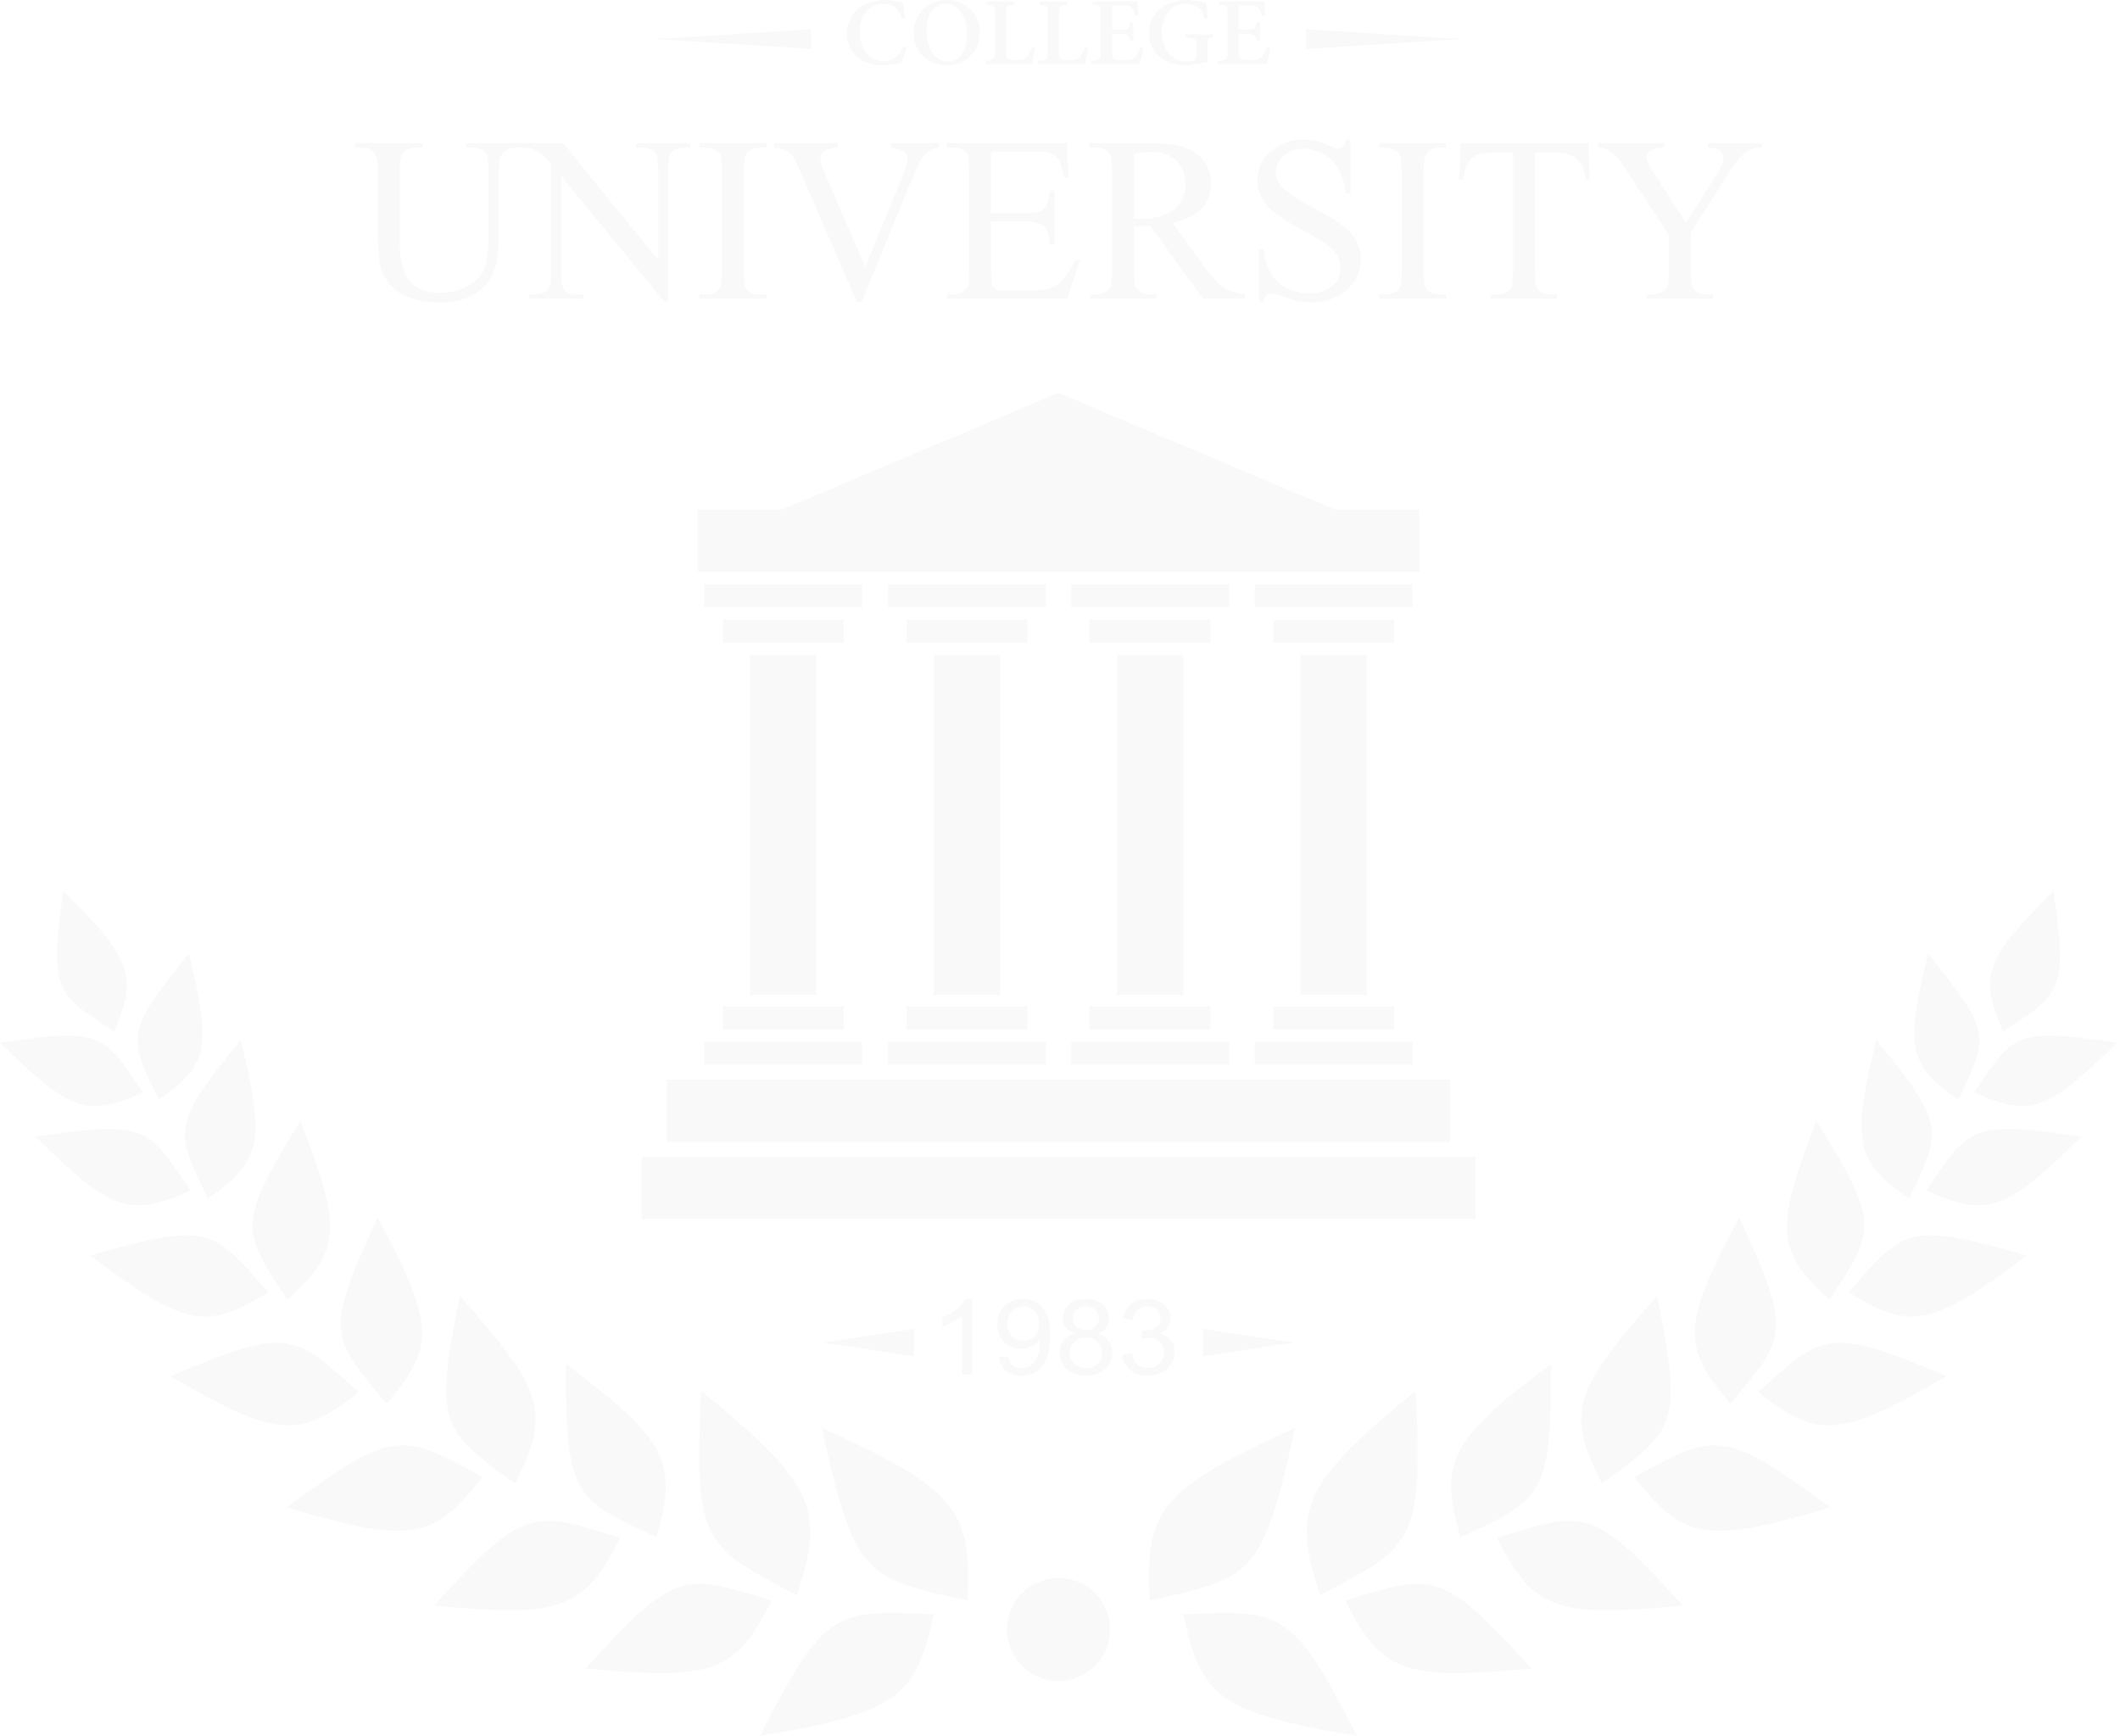 <svg xmlns="http://www.w3.org/2000/svg" width="359" height="294" viewBox="0 0 359 294" fill="none"><g opacity="0.03"><path fill-rule="evenodd" clip-rule="evenodd" d="M158.13 110.926H169.343V168.512H158.13V110.926Z" fill="#242A3A"></path><path fill-rule="evenodd" clip-rule="evenodd" d="M189.141 110.926H200.352V168.512H189.141V110.926Z" fill="#242A3A"></path><path fill-rule="evenodd" clip-rule="evenodd" d="M127.032 110.926H138.245V168.512H127.032V110.926Z" fill="#242A3A"></path><path fill-rule="evenodd" clip-rule="evenodd" d="M220.238 110.926H231.451V168.512H220.238V110.926Z" fill="#242A3A"></path><path fill-rule="evenodd" clip-rule="evenodd" d="M118.141 86.269H132.444L152.917 77.632L179.239 66.526L205.563 77.632L226.036 86.269H240.339V96.798H118.141V86.269Z" fill="#242A3A"></path><path fill-rule="evenodd" clip-rule="evenodd" d="M108.637 206.375V195.846H249.846V206.375H108.637Z" fill="#242A3A"></path><path fill-rule="evenodd" clip-rule="evenodd" d="M122.402 170.412H142.875V174.288H122.402V170.412Z" fill="#242A3A"></path><path fill-rule="evenodd" clip-rule="evenodd" d="M119.275 176.422H146.003V180.298H119.275V176.422Z" fill="#242A3A"></path><path fill-rule="evenodd" clip-rule="evenodd" d="M153.5 170.412H173.973V174.288H153.5V170.412Z" fill="#242A3A"></path><path fill-rule="evenodd" clip-rule="evenodd" d="M150.373 176.422H177.101V180.298H150.373V176.422Z" fill="#242A3A"></path><path fill-rule="evenodd" clip-rule="evenodd" d="M184.51 170.412H204.983V174.288H184.51V170.412Z" fill="#242A3A"></path><path fill-rule="evenodd" clip-rule="evenodd" d="M181.382 176.422H208.11V180.298H181.382V176.422Z" fill="#242A3A"></path><path fill-rule="evenodd" clip-rule="evenodd" d="M215.606 170.412H236.081V174.288H215.606V170.412Z" fill="#242A3A"></path><path fill-rule="evenodd" clip-rule="evenodd" d="M212.48 176.422H239.207V180.298H212.48V176.422Z" fill="#242A3A"></path><path fill-rule="evenodd" clip-rule="evenodd" d="M122.402 108.842H142.875V104.965H122.402V108.842Z" fill="#242A3A"></path><path fill-rule="evenodd" clip-rule="evenodd" d="M119.275 102.832H146.003V98.956H119.275V102.832Z" fill="#242A3A"></path><path fill-rule="evenodd" clip-rule="evenodd" d="M153.5 108.842H173.973V104.965H153.5V108.842Z" fill="#242A3A"></path><path fill-rule="evenodd" clip-rule="evenodd" d="M150.373 102.832H177.101V98.956H150.373V102.832Z" fill="#242A3A"></path><path fill-rule="evenodd" clip-rule="evenodd" d="M184.51 108.842H204.983V104.965H184.51V108.842Z" fill="#242A3A"></path><path fill-rule="evenodd" clip-rule="evenodd" d="M181.382 102.832H208.11V98.956H181.382V102.832Z" fill="#242A3A"></path><path fill-rule="evenodd" clip-rule="evenodd" d="M215.606 108.842H236.081V104.965H215.606V108.842Z" fill="#242A3A"></path><path fill-rule="evenodd" clip-rule="evenodd" d="M212.48 102.832H239.207V98.956H212.48V102.832Z" fill="#242A3A"></path><path fill-rule="evenodd" clip-rule="evenodd" d="M112.911 193.327V182.798H245.571V193.327H112.911Z" fill="#242A3A"></path><path fill-rule="evenodd" clip-rule="evenodd" d="M164.597 232.736H162.926V222.751C162.525 223.113 161.997 223.473 161.345 223.832C160.694 224.191 160.105 224.461 159.587 224.64V223.124C160.52 222.715 161.335 222.216 162.034 221.627C162.733 221.043 163.23 220.475 163.521 219.923L164.597 219.922V232.736ZM169.135 229.778L170.73 229.653C170.864 230.361 171.125 230.872 171.507 231.189C171.891 231.507 172.381 231.668 172.981 231.668C173.494 231.667 173.943 231.557 174.331 231.335C174.72 231.115 175.038 230.821 175.28 230.449C175.524 230.082 175.73 229.582 175.897 228.955C176.066 228.328 176.148 227.69 176.148 227.039C176.148 226.971 176.144 226.865 176.137 226.725C175.807 227.224 175.35 227.631 174.775 227.94C174.198 228.251 173.573 228.406 172.902 228.406C171.78 228.406 170.83 228.023 170.053 227.257C169.277 226.493 168.888 225.483 168.888 224.23C168.888 222.935 169.294 221.895 170.106 221.105C170.916 220.318 171.93 219.923 173.155 219.923C174.035 219.922 174.841 220.145 175.575 220.594C176.306 221.039 176.859 221.676 177.237 222.504C177.618 223.33 177.807 224.527 177.807 226.093C177.807 227.723 177.621 229.021 177.244 229.986C176.869 230.954 176.306 231.689 175.563 232.193C174.819 232.698 173.949 232.951 172.95 232.951C171.886 232.95 171.02 232.674 170.346 232.12C169.676 231.563 169.272 230.782 169.135 229.778ZM175.948 224.149C175.948 223.252 175.694 222.539 175.188 222.014C174.686 221.488 174.072 221.224 173.351 221.224C172.604 221.224 171.959 221.506 171.415 222.073C170.868 222.641 170.597 223.378 170.597 224.28C170.597 225.092 170.856 225.751 171.371 226.256C171.891 226.764 172.536 227.016 173.303 227.016C174.076 227.016 174.708 226.764 175.205 226.256C175.701 225.751 175.948 225.047 175.948 224.149ZM182.014 225.818C181.322 225.582 180.81 225.24 180.474 224.8C180.142 224.357 179.975 223.829 179.975 223.214C179.975 222.285 180.329 221.506 181.037 220.874C181.75 220.241 182.691 219.923 183.871 219.923C185.055 219.922 186.008 220.247 186.73 220.894C187.453 221.541 187.812 222.329 187.812 223.258C187.812 223.849 187.647 224.366 187.318 224.803C186.99 225.243 186.489 225.582 185.817 225.819C186.648 226.074 187.277 226.485 187.71 227.055C188.143 227.622 188.362 228.299 188.362 229.089C188.362 230.179 187.951 231.094 187.132 231.837C186.31 232.579 185.232 232.951 183.893 232.951C182.555 232.95 181.477 232.579 180.655 231.834C179.835 231.088 179.424 230.158 179.424 229.045C179.424 228.216 179.649 227.521 180.097 226.963C180.548 226.401 181.185 226.021 182.014 225.818ZM181.682 223.157C181.682 223.763 181.888 224.257 182.296 224.64C182.707 225.022 183.245 225.216 183.912 225.216C184.56 225.216 185.086 225.026 185.493 224.646C185.902 224.265 186.104 223.799 186.104 223.247C186.104 222.67 185.896 222.186 185.474 221.795C185.058 221.402 184.53 221.207 183.893 221.207C183.251 221.206 182.724 221.399 182.306 221.783C181.891 222.165 181.682 222.623 181.682 223.157ZM181.132 229.057C181.132 229.506 181.242 229.936 181.463 230.355C181.685 230.771 182.021 231.094 182.47 231.323C182.916 231.552 183.397 231.668 183.907 231.668C184.71 231.667 185.367 231.427 185.882 230.946C186.399 230.465 186.654 229.853 186.654 229.11C186.654 228.356 186.388 227.731 185.86 227.239C185.329 226.745 184.659 226.499 183.853 226.499C183.061 226.499 182.413 226.743 181.9 227.23C181.388 227.717 181.132 228.326 181.132 229.057ZM189.997 229.351L191.667 229.137C191.861 230.028 192.183 230.669 192.642 231.062C193.101 231.453 193.664 231.65 194.33 231.65C195.122 231.65 195.788 231.394 196.326 230.883C196.865 230.372 197.132 229.74 197.132 228.985C197.132 228.266 196.883 227.672 196.38 227.203C195.88 226.736 195.244 226.502 194.47 226.502C194.153 226.502 193.762 226.562 193.29 226.678L193.476 225.305C193.587 225.317 193.679 225.323 193.745 225.323C194.46 225.323 195.099 225.148 195.672 224.8C196.242 224.452 196.527 223.918 196.527 223.196C196.527 222.623 196.317 222.147 195.903 221.77C195.488 221.393 194.954 221.207 194.3 221.207C193.648 221.206 193.106 221.399 192.673 221.785C192.241 222.171 191.962 222.751 191.839 223.523L190.169 223.238C190.374 222.186 190.836 221.37 191.559 220.79C192.282 220.211 193.183 219.923 194.259 219.923C194.999 219.922 195.681 220.071 196.305 220.371C196.929 220.668 197.408 221.076 197.738 221.59C198.068 222.105 198.234 222.653 198.234 223.232C198.234 223.78 198.075 224.28 197.763 224.732C197.446 225.183 196.977 225.543 196.361 225.81C197.165 225.982 197.787 226.345 198.234 226.895C198.677 227.44 198.897 228.13 198.897 228.953C198.899 230.066 198.464 231.014 197.601 231.79C196.735 232.564 195.64 232.951 194.318 232.951C193.125 232.95 192.136 232.615 191.348 231.947C190.558 231.279 190.108 230.414 189.997 229.351Z" fill="#242A3A"></path><path fill-rule="evenodd" clip-rule="evenodd" d="M139.428 227.333L147.093 226.167L154.757 225.002V229.663L147.093 228.498L139.428 227.333Z" fill="#242A3A"></path><path fill-rule="evenodd" clip-rule="evenodd" d="M219.055 227.333L211.391 226.167L203.729 225.002V229.663L211.391 228.498L219.055 227.333Z" fill="#242A3A"></path><path fill-rule="evenodd" clip-rule="evenodd" d="M179.241 267.183C184.062 267.183 187.969 271.09 187.969 275.911C187.971 280.733 184.062 284.64 179.241 284.64C174.42 284.639 170.513 280.733 170.513 275.911C170.513 271.09 174.42 267.183 179.241 267.183Z" fill="#242A3A"></path><path fill-rule="evenodd" clip-rule="evenodd" d="M239.752 235.475C240.988 261.528 239.215 261.865 223.524 270.105C218.771 255.495 220.388 251.384 239.752 235.475Z" fill="#242A3A"></path><path fill-rule="evenodd" clip-rule="evenodd" d="M259.335 282.526C243.985 265.566 242.674 266.455 227.823 271.039C233.906 283.062 237.455 284.618 259.335 282.526Z" fill="#242A3A"></path><path fill-rule="evenodd" clip-rule="evenodd" d="M262.624 230.967C262.731 253.547 261.185 253.774 247.31 260.323C243.737 247.509 245.287 244.014 262.624 230.967Z" fill="#242A3A"></path><path fill-rule="evenodd" clip-rule="evenodd" d="M284.98 271.868C269.63 254.908 268.319 255.796 253.467 260.381C259.552 272.404 263.1 273.96 284.98 271.868Z" fill="#242A3A"></path><path fill-rule="evenodd" clip-rule="evenodd" d="M280.61 219.446C285.093 241.578 283.62 242.099 271.278 251.213C265.289 239.336 266.131 235.606 280.61 219.446Z" fill="#242A3A"></path><path fill-rule="evenodd" clip-rule="evenodd" d="M309.897 255.253C291.549 241.591 290.435 242.717 276.755 250.095C285.055 260.71 288.837 261.548 309.897 255.253Z" fill="#242A3A"></path><path fill-rule="evenodd" clip-rule="evenodd" d="M294.514 206.163C303.66 225.661 302.41 226.475 293.029 237.706C284.802 228.05 284.741 224.403 294.514 206.163Z" fill="#242A3A"></path><path fill-rule="evenodd" clip-rule="evenodd" d="M329.616 233.015C309.53 224.492 308.751 225.787 297.737 235.709C307.825 243.674 311.518 243.598 329.616 233.015Z" fill="#242A3A"></path><path fill-rule="evenodd" clip-rule="evenodd" d="M307.604 189.809C318.58 207.384 317.483 208.307 309.811 220.11C300.842 211.832 300.365 208.356 307.604 189.809Z" fill="#242A3A"></path><path fill-rule="evenodd" clip-rule="evenodd" d="M343.175 212.59C323.009 206.757 322.415 208.083 313.032 218.826C323.583 225.276 327.101 224.779 343.175 212.59Z" fill="#242A3A"></path><path fill-rule="evenodd" clip-rule="evenodd" d="M317.719 176.1C329.631 190.541 328.756 191.496 323.282 202.976C314.269 196.624 313.432 193.568 317.719 176.1Z" fill="#242A3A"></path><path fill-rule="evenodd" clip-rule="evenodd" d="M352.466 192.457C333.719 189.62 333.342 190.878 326.212 201.612C336.424 206.138 339.517 205.277 352.466 192.457Z" fill="#242A3A"></path><path fill-rule="evenodd" clip-rule="evenodd" d="M326.49 161.498C337.456 174.793 336.649 175.673 331.61 186.243C323.311 180.396 322.539 177.582 326.49 161.498Z" fill="#242A3A"></path><path fill-rule="evenodd" clip-rule="evenodd" d="M358.483 176.56C341.22 173.946 340.872 175.105 334.31 184.986C343.711 189.152 346.559 188.361 358.483 176.56Z" fill="#242A3A"></path><path fill-rule="evenodd" clip-rule="evenodd" d="M347.763 150.869C350.152 167.936 349.004 168.265 339.179 174.636C335.167 165.31 335.982 162.508 347.763 150.869Z" fill="#242A3A"></path><path fill-rule="evenodd" clip-rule="evenodd" d="M219.305 241.774C213.76 267.26 211.96 267.126 194.672 271.028C193.859 255.686 196.483 252.133 219.305 241.774Z" fill="#242A3A"></path><path fill-rule="evenodd" clip-rule="evenodd" d="M229.813 293.939C218.622 272.132 217.021 272.688 200.378 273.318C203.344 287.449 206.585 290.041 229.813 293.939Z" fill="#242A3A"></path><path fill-rule="evenodd" clip-rule="evenodd" d="M118.731 235.475C117.494 261.528 119.268 261.865 134.958 270.105C139.712 255.495 138.096 251.384 118.731 235.475Z" fill="#242A3A"></path><path fill-rule="evenodd" clip-rule="evenodd" d="M99.147 282.526C114.498 265.566 115.808 266.455 130.66 271.039C124.575 283.062 121.028 284.618 99.147 282.526Z" fill="#242A3A"></path><path fill-rule="evenodd" clip-rule="evenodd" d="M95.858 230.967C95.75 253.547 97.296 253.774 111.17 260.323C114.743 247.509 113.193 244.014 95.858 230.967Z" fill="#242A3A"></path><path fill-rule="evenodd" clip-rule="evenodd" d="M73.502 271.868C88.853 254.908 90.164 255.796 105.015 260.381C98.931 272.404 95.382 273.96 73.502 271.868Z" fill="#242A3A"></path><path fill-rule="evenodd" clip-rule="evenodd" d="M77.872 219.446C73.388 241.578 74.863 242.099 87.203 251.213C93.193 239.336 92.35 235.606 77.872 219.446Z" fill="#242A3A"></path><path fill-rule="evenodd" clip-rule="evenodd" d="M48.584 255.253C66.932 241.591 68.045 242.717 81.726 250.095C73.426 260.71 69.643 261.548 48.584 255.253Z" fill="#242A3A"></path><path fill-rule="evenodd" clip-rule="evenodd" d="M63.969 206.163C54.822 225.661 56.07 226.475 65.452 237.706C73.681 228.05 73.741 224.403 63.969 206.163Z" fill="#242A3A"></path><path fill-rule="evenodd" clip-rule="evenodd" d="M28.87 233.015C48.955 224.492 49.734 225.787 60.747 235.709C50.66 243.674 46.967 243.598 28.87 233.015Z" fill="#242A3A"></path><path fill-rule="evenodd" clip-rule="evenodd" d="M50.878 189.809C39.901 207.384 41 208.307 48.672 220.11C57.641 211.832 58.118 208.356 50.878 189.809Z" fill="#242A3A"></path><path fill-rule="evenodd" clip-rule="evenodd" d="M15.307 212.59C35.471 206.757 36.067 208.083 45.448 218.826C34.898 225.276 31.378 224.779 15.307 212.59Z" fill="#242A3A"></path><path fill-rule="evenodd" clip-rule="evenodd" d="M40.764 176.1C28.853 190.541 29.727 191.496 35.201 202.976C44.213 196.624 45.052 193.568 40.764 176.1Z" fill="#242A3A"></path><path fill-rule="evenodd" clip-rule="evenodd" d="M6.016 192.457C24.764 189.62 25.14 190.878 32.27 201.612C22.058 206.138 18.966 205.277 6.016 192.457Z" fill="#242A3A"></path><path fill-rule="evenodd" clip-rule="evenodd" d="M31.993 161.498C21.026 174.793 21.832 175.673 26.871 186.243C35.17 180.396 35.942 177.582 31.993 161.498Z" fill="#242A3A"></path><path fill-rule="evenodd" clip-rule="evenodd" d="M0 176.56C17.263 173.946 17.609 175.105 24.173 184.986C14.771 189.152 11.924 188.361 0 176.56Z" fill="#242A3A"></path><path fill-rule="evenodd" clip-rule="evenodd" d="M10.719 150.869C8.329 167.936 9.476 168.265 19.302 174.636C23.313 165.31 22.498 162.508 10.719 150.869Z" fill="#242A3A"></path><path fill-rule="evenodd" clip-rule="evenodd" d="M139.18 241.774C144.724 267.26 146.525 267.126 163.812 271.028C164.625 255.686 162.001 252.133 139.18 241.774Z" fill="#242A3A"></path><path fill-rule="evenodd" clip-rule="evenodd" d="M128.67 293.939C139.859 272.132 141.462 272.688 158.105 273.318C155.137 287.449 151.897 290.041 128.67 293.939Z" fill="#242A3A"></path><path fill-rule="evenodd" clip-rule="evenodd" d="M88.237 24.989H87.248C86.225 24.989 85.427 25.42 84.856 26.29C84.584 26.703 84.451 27.632 84.451 29.087V39.761C84.451 42.191 84.259 44.044 83.867 45.312C83.296 47.092 82.207 48.54 80.586 49.636C79.045 50.685 76.953 51.21 74.309 51.21C69.175 51.209 65.942 49.37 64.593 45.697C64.174 44.563 63.969 42.397 63.969 39.215V28.926C63.969 27.584 63.823 26.643 63.537 26.111C63.119 25.36 62.309 24.989 61.106 24.989H60.103V24.232H71.54V24.989H70.517C69.421 24.989 68.638 25.335 68.166 26.019C67.841 26.483 67.675 27.46 67.675 28.933V40.424C67.675 43.531 68.113 45.738 68.983 47.032C70.112 48.726 71.965 49.577 74.543 49.577C76.103 49.575 77.551 49.251 78.873 48.606C80.393 47.875 81.437 46.86 81.994 45.552C82.492 44.389 82.738 42.404 82.738 39.607V28.933C82.738 27.286 82.558 26.258 82.193 25.846C81.688 25.273 80.938 24.989 79.942 24.989H78.952V24.232H88.237V24.989ZM116.896 24.989H115.96C114.844 24.989 114.047 25.328 113.581 25.998C113.296 26.416 113.15 27.359 113.15 28.834V51.05H112.446L95.019 29.811V46.016C95.019 47.643 95.191 48.652 95.543 49.038C96.028 49.582 96.785 49.855 97.828 49.855H98.764V50.612H89.599V49.855H90.515C91.645 49.855 92.448 49.517 92.913 48.845C93.199 48.432 93.345 47.491 93.345 46.016V27.724C92.661 26.921 92.149 26.391 91.81 26.131C91.332 25.746 90.688 25.42 89.871 25.161C89.512 25.048 88.941 24.989 88.164 24.989V24.232H95.337L111.476 44.017V28.833C111.476 27.212 111.297 26.205 110.931 25.806C110.447 25.262 109.69 24.989 108.647 24.989H107.73V24.232H116.896V24.989ZM129.773 50.612H118.457V49.855H119.393C120.489 49.855 121.28 49.536 121.777 48.905C122.09 48.507 122.242 47.51 122.242 45.917V28.926C122.242 27.593 122.157 26.716 121.99 26.29C121.857 25.952 121.592 25.673 121.186 25.453C120.629 25.14 120.031 24.989 119.393 24.989H118.457V24.232H129.773V24.989H128.811C127.728 24.989 126.939 25.308 126.441 25.939C126.115 26.35 125.948 27.347 125.948 28.928V45.917C125.948 47.251 126.035 48.129 126.2 48.553C126.56 49.423 127.43 49.855 128.811 49.855H129.773V50.612ZM159.023 24.989C158.074 25.154 157.369 25.453 156.899 25.886C156.228 26.489 155.618 27.46 155.072 28.793L145.853 51.209H145.137L135.268 28.502C134.761 27.327 134.403 26.616 134.198 26.37C133.554 25.567 132.517 25.108 131.09 24.989V24.232H141.849V24.989C139.91 25.168 138.939 25.76 138.939 26.756C138.939 27.4 139.238 28.41 139.836 29.784L146.544 45.213L152.768 29.977C153.379 28.49 153.684 27.446 153.684 26.848C153.684 25.918 152.867 25.321 151.226 25.048L150.896 24.989V24.232H159.023V24.989ZM182.941 43.997L180.67 50.612H160.345V49.855H161.281C161.892 49.855 162.485 49.708 163.055 49.41C163.594 49.138 163.926 48.627 164.051 47.877C164.105 47.604 164.131 46.959 164.131 45.936V28.848C164.131 27.168 163.966 26.138 163.626 25.766C163.167 25.246 162.392 24.989 161.281 24.989H160.345V24.232H180.656L180.948 30.009H180.19C179.972 28.88 179.752 28.084 179.527 27.612C179.155 26.822 178.584 26.271 177.82 25.959C177.336 25.765 176.425 25.666 175.078 25.666H167.837V36.106H173.649C175.156 36.106 176.159 35.881 176.671 35.429C177.348 34.832 177.721 33.782 177.799 32.281H178.557V41.447H177.801C177.62 40.144 177.435 39.316 177.255 38.962C176.757 37.985 175.555 37.501 173.649 37.501H167.837V46.215C167.837 47.124 167.844 47.622 167.857 47.716C167.937 48.328 168.162 48.733 168.534 48.944C168.793 49.097 169.291 49.178 170.016 49.178H174.486C175.768 49.178 176.698 49.111 177.281 48.985C178.192 48.772 178.988 48.328 179.674 47.638C180.463 46.846 181.287 45.63 182.143 43.997H182.941ZM210.79 50.612H203.716L194.79 38.258C194.125 38.285 193.588 38.299 193.168 38.299C192.817 38.297 192.438 38.285 192.019 38.258V45.91C192.019 47.557 192.198 48.586 192.565 48.999C193.069 49.568 193.806 49.855 194.776 49.855H195.805V50.612H184.527V49.855H185.518C186.633 49.855 187.43 49.49 187.909 48.767C188.182 48.354 188.313 47.404 188.313 45.917L188.315 28.926C188.315 27.274 188.134 26.244 187.769 25.846C187.264 25.273 186.514 24.989 185.518 24.989H184.527V24.232H194.132C196.477 24.232 198.196 24.351 199.299 24.583C201.166 24.982 202.633 25.819 203.709 27.088C204.632 28.183 205.09 29.493 205.09 31.005C205.09 34.539 202.925 36.785 198.595 37.742L204.042 45.305C205.143 46.846 206.08 47.895 206.85 48.453C207.874 49.217 209.182 49.689 210.79 49.855V50.612ZM200.747 31.271C200.747 29.598 200.228 28.249 199.186 27.235C198.143 26.217 196.775 25.705 195.088 25.705C194.331 25.705 193.308 25.826 192.019 26.065V37.063H192.565C192.817 37.063 192.996 37.063 193.115 37.063C195.235 37.063 196.975 36.638 198.329 35.789C199.944 34.778 200.747 33.27 200.747 31.271ZM230.436 43.877C230.436 46.069 229.591 47.863 227.898 49.265C226.303 50.559 224.39 51.21 222.159 51.21C221.409 51.209 220.691 51.151 220.007 51.036C219.615 50.97 218.778 50.719 217.483 50.281C216.348 49.901 215.558 49.715 215.12 49.715C214.475 49.715 214.076 50.215 213.938 51.21L213.181 51.209V42.163H213.938C214.236 43.864 214.615 45.146 215.086 46.016C215.691 47.172 216.634 48.088 217.915 48.76C219.085 49.382 220.367 49.696 221.76 49.696C223.162 49.696 224.358 49.331 225.354 48.606C226.457 47.815 227.008 46.739 227.008 45.378C227.008 43.951 226.278 42.682 224.81 41.567C223.913 40.876 222.432 39.972 220.367 38.85C218.293 37.733 216.793 36.798 215.856 36.06C213.911 34.532 212.94 32.707 212.94 30.574C212.94 28.529 213.725 26.843 215.292 25.521C216.781 24.264 218.566 23.635 220.645 23.635C222.061 23.635 223.541 23.979 225.088 24.663C225.831 24.989 226.338 25.149 226.622 25.149C227.299 25.149 227.745 24.642 227.965 23.635H228.722V32.758H227.965C227.526 29.479 226.251 27.26 224.146 26.104C223.036 25.494 221.887 25.188 220.698 25.188C219.497 25.188 218.44 25.553 217.523 26.276C216.54 27.068 216.049 28.05 216.049 29.232C216.049 30.023 216.329 30.753 216.886 31.432C217.697 32.402 219.603 33.703 222.605 35.323C224.683 36.432 226.012 37.196 226.595 37.595C228.084 38.604 229.126 39.692 229.718 40.862C230.197 41.826 230.436 42.829 230.436 43.877ZM244.907 50.612H233.591V49.855H234.527C235.623 49.855 236.413 49.536 236.911 48.905C237.223 48.507 237.376 47.51 237.376 45.917V28.926C237.376 27.593 237.289 26.716 237.122 26.29C236.991 25.952 236.725 25.673 236.319 25.453C235.761 25.14 235.163 24.989 234.527 24.989H233.591V24.232H244.907V24.989H243.944C242.863 24.989 242.071 25.308 241.573 25.939C241.248 26.35 241.082 27.347 241.082 28.928V45.917C241.082 47.251 241.167 48.129 241.335 48.553C241.693 49.423 242.562 49.855 243.944 49.855H244.907V50.612ZM269.229 30.408H268.499C268.353 29.319 268.16 28.534 267.914 28.07C267.13 26.602 265.714 25.865 263.656 25.865H259.932V46.002C259.932 47.636 260.109 48.652 260.462 49.038C260.946 49.582 261.71 49.855 262.752 49.855H263.677V50.612H252.438V49.855H253.388C254.517 49.855 255.315 49.517 255.793 48.845C256.079 48.427 256.224 47.484 256.224 46.002V25.865H253.044C251.795 25.865 250.919 25.959 250.412 26.138C248.854 26.696 247.982 28.123 247.817 30.408H247.066L247.378 24.232H268.936L269.229 30.408ZM298.379 24.989H297.874C296.812 24.989 295.729 25.567 294.627 26.716C294.162 27.207 293.503 28.111 292.661 29.433L286.305 39.421V46.016C286.305 47.629 286.484 48.64 286.849 49.038C287.347 49.582 288.125 49.855 289.194 49.855H290.05V50.612H278.853V49.855H279.789C280.906 49.855 281.702 49.517 282.166 48.845C282.453 48.432 282.598 47.491 282.598 46.016V39.786L275.365 28.775C274.576 27.566 274.078 26.848 273.871 26.616C273.407 26.125 272.689 25.647 271.733 25.181C271.462 25.055 271.081 24.989 270.604 24.989V24.232H281.842V24.989H281.257C280.64 24.989 280.101 25.115 279.651 25.374C279.093 25.686 278.813 26.125 278.813 26.696C278.813 27.161 279.211 28.004 280.002 29.22L285.514 37.7L290.683 29.591C291.459 28.369 291.844 27.467 291.844 26.868C291.844 26.104 291.484 25.56 290.768 25.221C290.422 25.067 289.903 24.989 289.213 24.989V24.232H298.379V24.989Z" fill="#242A3A"></path><path fill-rule="evenodd" clip-rule="evenodd" d="M111.081 6.62L124.201 5.783L137.322 4.944V8.297L124.201 7.458L111.081 6.62Z" fill="#242A3A"></path><path fill-rule="evenodd" clip-rule="evenodd" d="M247.402 6.62L234.28 5.783L221.161 4.944V8.297L234.28 7.458L247.402 6.62Z" fill="#242A3A"></path><path d="M153.019 7.831C152.17 9.497 151.21 10.377 149.672 10.377C147.286 10.377 145.572 8.36 145.572 5.348C145.572 2.915 146.95 0.674 149.528 0.674C151.049 0.674 152.218 1.298 152.699 3.155L153.26 3.042C153.164 2.065 153.052 1.346 152.891 0.433C152.458 0.353 151.258 2.19345e-05 149.912 2.19345e-05C146.053 2.19345e-05 143.411 2.29 143.411 5.669C143.411 8.263 145.236 11.066 149.528 11.066C150.681 11.066 152.17 10.745 152.603 10.633C152.891 10.089 153.323 8.841 153.548 8.055L153.019 7.831ZM160.449 2.19345e-05C156.815 2.19345e-05 154.716 2.739 154.716 5.589C154.716 8.728 157.071 11.066 160.257 11.066C163.349 11.066 165.91 8.921 165.91 5.413C165.91 2.178 163.396 2.19345e-05 160.465 2.19345e-05H160.449ZM160.144 0.657C162.179 0.657 163.732 2.531 163.732 5.846C163.732 8.904 162.276 10.425 160.577 10.425C158.352 10.425 156.894 8.135 156.894 5.237C156.894 2.29 158.384 0.657 160.129 0.657H160.144ZM174.766 7.991C174.462 8.793 174.174 9.32 173.869 9.658C173.501 10.074 172.909 10.169 172.107 10.169C171.531 10.169 171.035 10.154 170.746 10.009C170.426 9.849 170.346 9.56 170.346 8.743V2.371C170.346 0.962 170.506 0.88 171.771 0.785V0.241H167.047V0.785C168.344 0.88 168.489 0.977 168.489 2.371V8.696C168.489 10.089 168.328 10.184 166.903 10.312V10.826H174.701C174.846 10.362 175.182 8.761 175.295 8.135L174.766 7.991ZM183.733 7.991C183.429 8.793 183.141 9.32 182.837 9.658C182.469 10.074 181.876 10.169 181.076 10.169C180.499 10.169 180.003 10.154 179.713 10.009C179.394 9.849 179.314 9.56 179.314 8.743V2.371C179.314 0.962 179.474 0.88 180.74 0.785V0.241H176.014V0.785C177.312 0.88 177.457 0.977 177.457 2.371V8.696C177.457 10.089 177.295 10.184 175.871 10.312V10.826H183.67C183.815 10.362 184.151 8.761 184.263 8.135L183.733 7.991ZM193.07 8.055C192.797 8.761 192.478 9.305 192.19 9.64C191.804 10.057 191.26 10.169 190.251 10.169C189.563 10.169 188.97 10.154 188.682 9.993C188.361 9.816 188.283 9.432 188.283 8.663V5.749H189.579C190.987 5.749 191.163 5.829 191.373 6.999H191.917V3.779H191.373C191.163 4.903 191.004 5.012 189.579 5.012H188.283V1.444C188.283 0.945 188.33 0.897 188.89 0.897H189.899C190.924 0.897 191.356 1.008 191.629 1.332C191.884 1.668 192.077 2.12 192.237 2.749L192.781 2.669C192.718 1.719 192.654 0.594 192.638 0.241H185.048V0.769C186.264 0.88 186.409 0.945 186.409 2.394V8.713C186.409 10.074 186.264 10.184 184.807 10.312V10.826H193.037C193.165 10.329 193.503 8.824 193.615 8.167L193.07 8.055ZM205.434 5.829H200.805V6.358C202.502 6.503 202.599 6.615 202.599 7.783V9.224C202.599 9.785 202.439 10.026 202.151 10.184C201.863 10.362 201.414 10.442 200.996 10.442C198.051 10.442 196.738 7.783 196.738 5.38C196.738 2.434 198.515 0.657 200.74 0.657C202.326 0.657 203.592 1.329 203.975 3.235L204.535 3.123C204.407 1.907 204.328 1.025 204.279 0.464C203.704 0.336 202.407 2.19345e-05 201.046 2.19345e-05C197.666 2.19345e-05 194.575 1.907 194.575 5.621C194.575 8.888 197.041 11.066 200.805 11.066C202.151 11.066 203.559 10.713 204.569 10.473C204.472 10.041 204.456 9.513 204.456 8.936V7.623C204.456 6.583 204.552 6.503 205.434 6.358V5.829ZM214.528 8.055C214.257 8.761 213.937 9.305 213.648 9.64C213.263 10.057 212.719 10.169 211.711 10.169C211.022 10.169 210.429 10.154 210.14 9.993C209.82 9.816 209.74 9.432 209.74 8.663V5.749H211.037C212.448 5.749 212.623 5.829 212.831 6.999H213.375V3.779H212.831C212.623 4.903 212.463 5.012 211.037 5.012H209.74V1.444C209.74 0.945 209.789 0.897 210.348 0.897H211.358C212.383 0.897 212.816 1.008 213.087 1.332C213.343 1.668 213.536 2.12 213.696 2.749L214.24 2.669C214.177 1.719 214.112 0.594 214.097 0.241H206.506V0.769C207.722 0.88 207.867 0.945 207.867 2.394V8.713C207.867 10.074 207.722 10.184 206.266 10.312V10.826H214.496C214.624 10.329 214.961 8.824 215.072 8.167L214.528 8.055Z" fill="#242A3A"></path></g></svg>